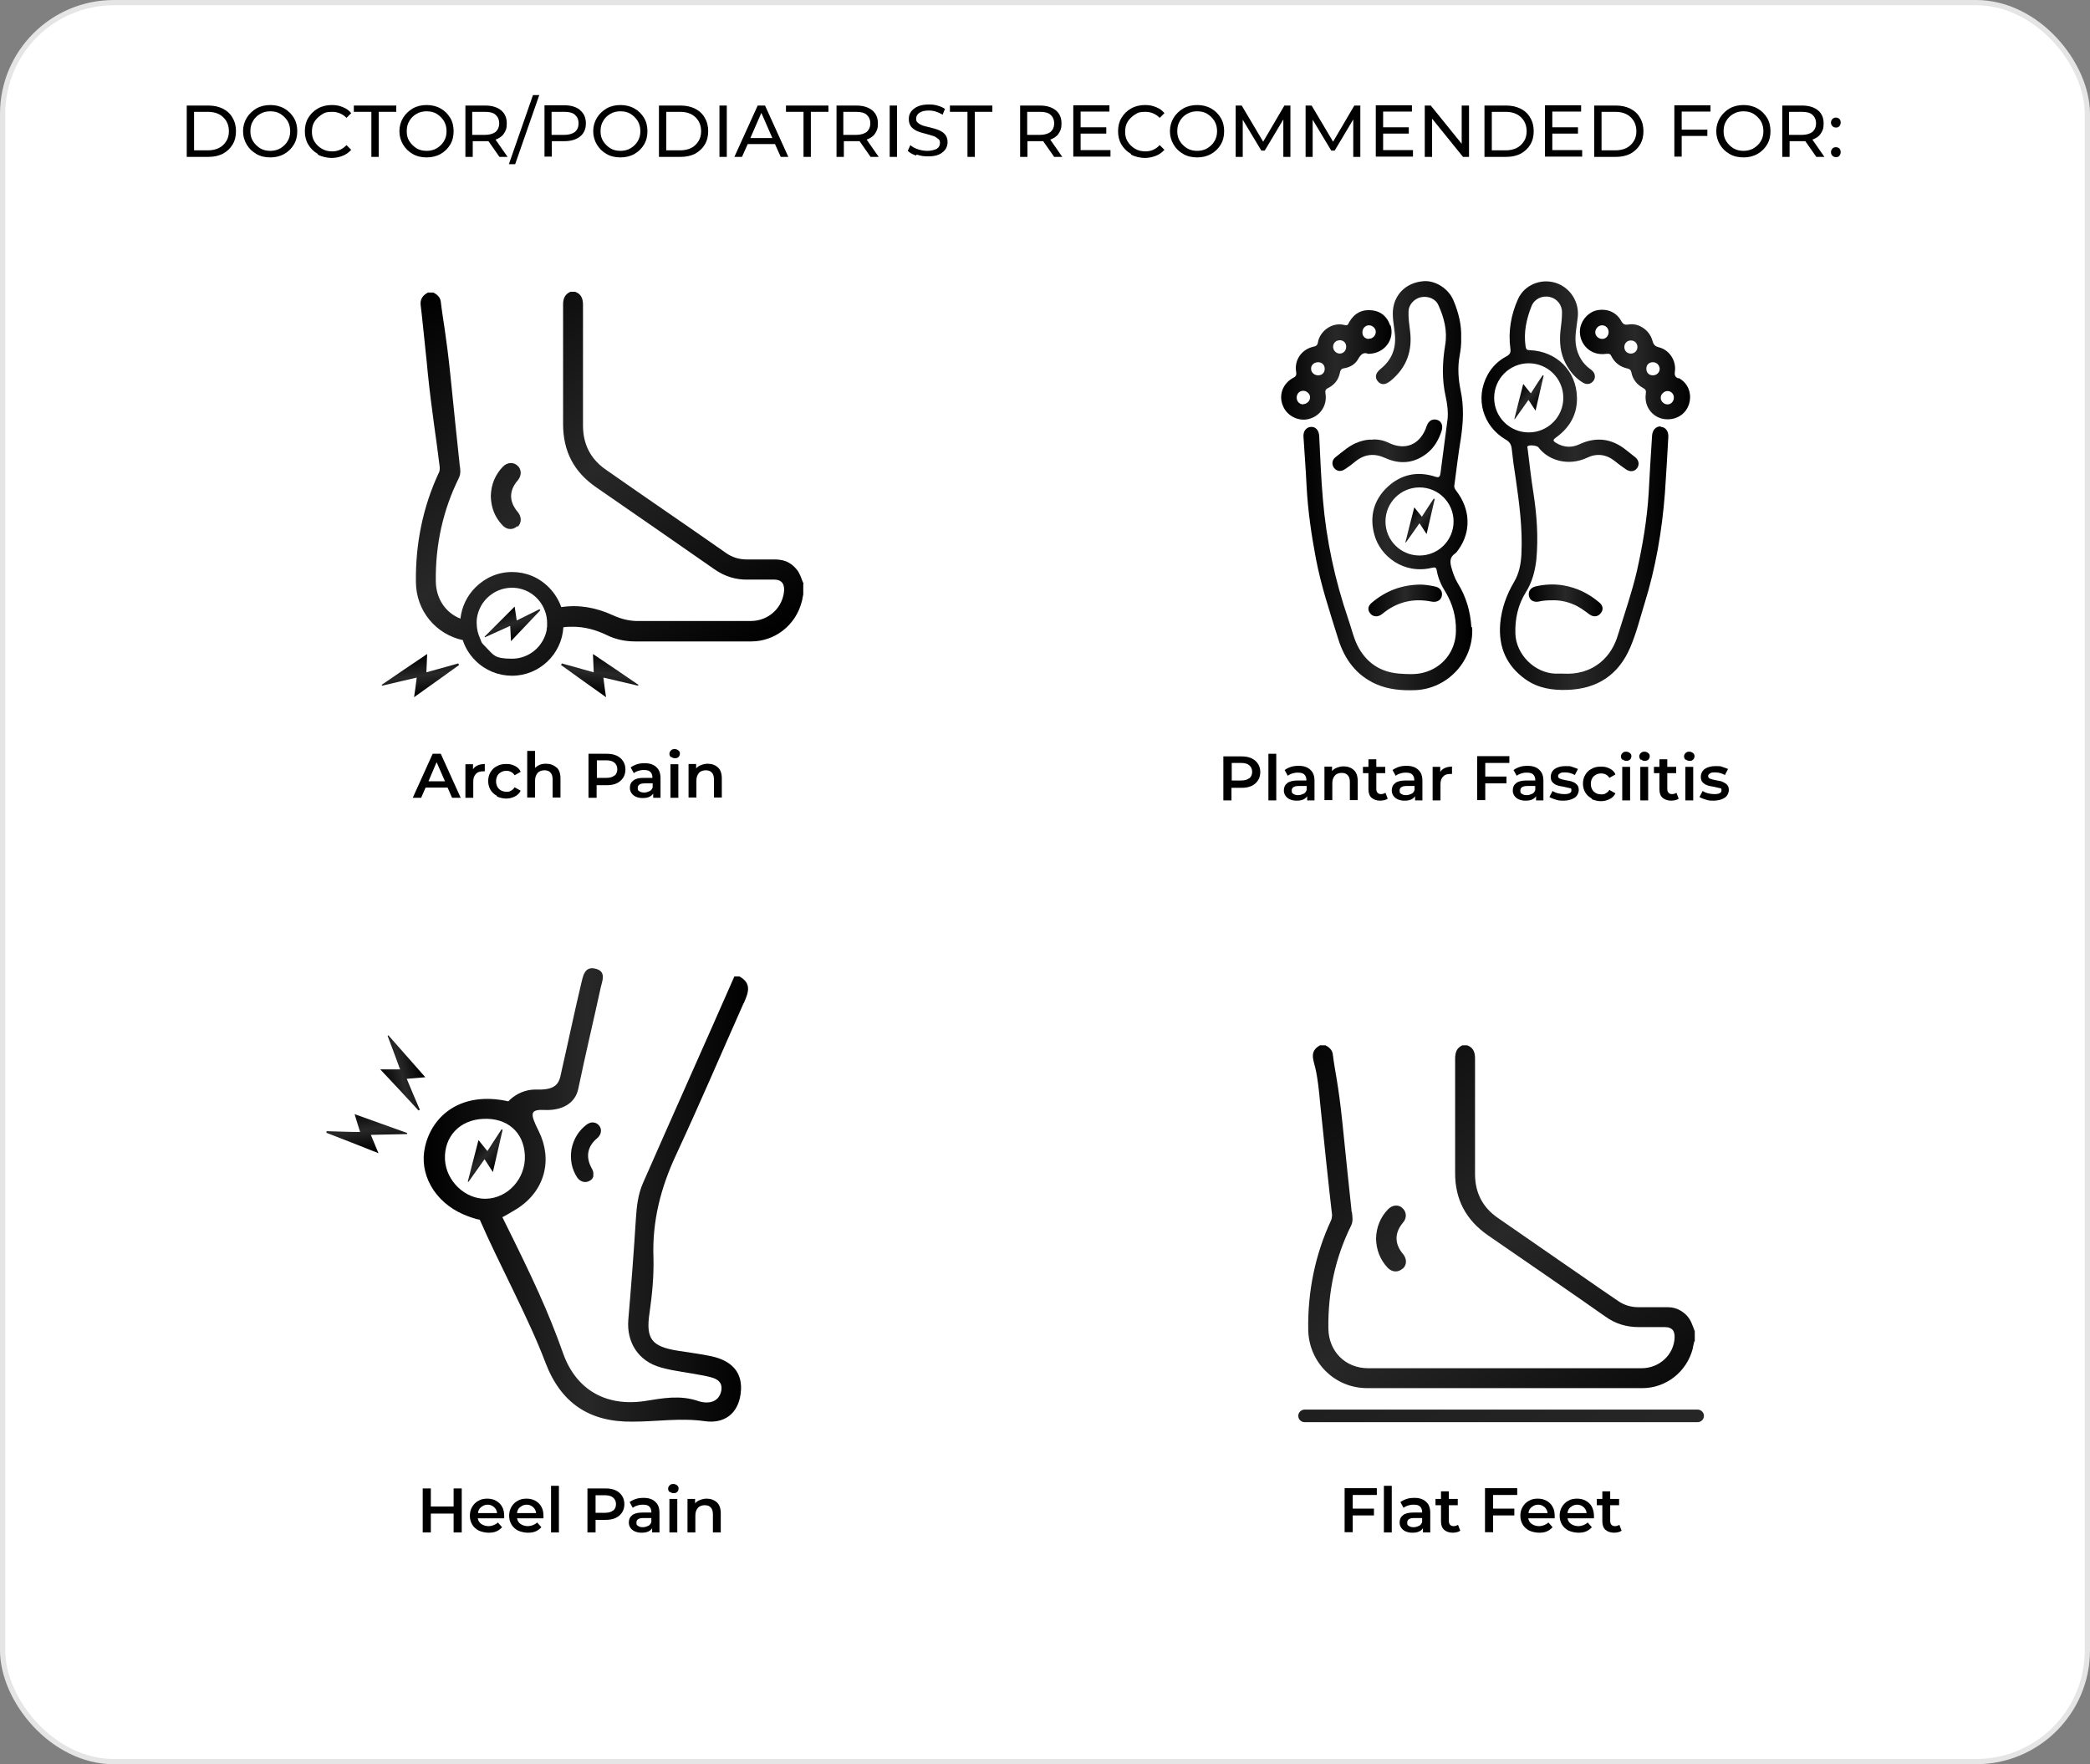 <?xml version="1.0" encoding="UTF-8"?>
<svg xmlns="http://www.w3.org/2000/svg" xmlns:xlink="http://www.w3.org/1999/xlink" version="1.1" viewBox="0 0 798 673.6">
  <rect x="0" y="0" width="798" height="673.6" fill="#808080" stroke="none"/>
  <defs>
    <style>
      .cls-1 {
        fill: url(#linear-gradient-8);
      }

      .cls-2 {
        fill: url(#linear-gradient-7);
      }

      .cls-3 {
        fill: url(#linear-gradient-5);
      }

      .cls-4 {
        fill: url(#linear-gradient-6);
      }

      .cls-5 {
        fill: url(#linear-gradient-9);
      }

      .cls-6 {
        fill: url(#linear-gradient-4);
      }

      .cls-7 {
        fill: url(#linear-gradient-3);
      }

      .cls-8 {
        fill: url(#linear-gradient-2);
      }

      .cls-9 {
        fill: url(#linear-gradient);
      }

      .cls-10 {
        isolation: isolate;
      }

      .cls-11 {
        fill: url(#linear-gradient-10);
      }

      .cls-12 {
        fill: url(#linear-gradient-11);
      }

      .cls-13 {
        fill: url(#linear-gradient-12);
      }

      .cls-14 {
        fill: url(#linear-gradient-13);
      }

      .cls-15 {
        fill: url(#linear-gradient-19);
      }

      .cls-16 {
        fill: url(#linear-gradient-14);
      }

      .cls-17 {
        fill: url(#linear-gradient-21);
      }

      .cls-18 {
        fill: url(#linear-gradient-20);
      }

      .cls-19 {
        fill: url(#linear-gradient-22);
      }

      .cls-20 {
        fill: url(#linear-gradient-15);
      }

      .cls-21 {
        fill: url(#linear-gradient-16);
      }

      .cls-22 {
        fill: url(#linear-gradient-17);
      }

      .cls-23 {
        fill: url(#linear-gradient-18);
      }

      .cls-24 {
        fill: #fff;
        stroke: #e5e5e5;
        stroke-miterlimit: 10;
        stroke-width: 2px;
      }
    </style>
    <linearGradient id="linear-gradient" x1="161.9" y1="219.9" x2="285.7" y2="219.9" gradientTransform="translate(0 676) scale(1 -1)" gradientUnits="userSpaceOnUse">
      <stop offset="0" stop-color="#000"/>
      <stop offset=".5" stop-color="#282828"/>
      <stop offset="1" stop-color="#000"/>
    </linearGradient>
    <linearGradient id="linear-gradient-2" x1="259.8" y1="109.7" x2="362.3" y2="-77.9" gradientTransform="translate(-67.9 450.7) rotate(10) scale(1 -1)" gradientUnits="userSpaceOnUse">
      <stop offset="0" stop-color="#000"/>
      <stop offset=".5" stop-color="#282828"/>
      <stop offset="1" stop-color="#000"/>
    </linearGradient>
    <linearGradient id="linear-gradient-3" x1="450" y1="2.2" x2="462.3" y2="2.2" gradientTransform="translate(-155.6 138.3) rotate(41.9) scale(1 -1)" gradientUnits="userSpaceOnUse">
      <stop offset="0" stop-color="#000"/>
      <stop offset=".5" stop-color="#282828"/>
      <stop offset="1" stop-color="#000"/>
    </linearGradient>
    <linearGradient id="linear-gradient-4" x1="2085.2" y1="926.2" x2="2101.1" y2="926.2" gradientTransform="translate(1962.4 -993.2) rotate(166.1) scale(1 -1)" gradientUnits="userSpaceOnUse">
      <stop offset="0" stop-color="#000"/>
      <stop offset=".5" stop-color="#282828"/>
      <stop offset="1" stop-color="#000"/>
    </linearGradient>
    <linearGradient id="linear-gradient-5" x1="1156.3" y1="2001.1" x2="1172.2" y2="2001.1" gradientTransform="translate(1966.3 -990.4) rotate(82.3)" gradientUnits="userSpaceOnUse">
      <stop offset="0" stop-color="#000"/>
      <stop offset=".5" stop-color="#282828"/>
      <stop offset="1" stop-color="#000"/>
    </linearGradient>
    <linearGradient id="linear-gradient-6" x1="565.6" y1="490.7" x2="636.9" y2="490.7" gradientTransform="translate(0 676) scale(1 -1)" gradientUnits="userSpaceOnUse">
      <stop offset="0" stop-color="#000"/>
      <stop offset=".5" stop-color="#282828"/>
      <stop offset="1" stop-color="#000"/>
    </linearGradient>
    <linearGradient id="linear-gradient-7" x1="497.5" y1="490.8" x2="561.8" y2="490.8" gradientTransform="translate(0 676) scale(1 -1)" gradientUnits="userSpaceOnUse">
      <stop offset="0" stop-color="#000"/>
      <stop offset=".5" stop-color="#282828"/>
      <stop offset="1" stop-color="#000"/>
    </linearGradient>
    <linearGradient id="linear-gradient-8" x1="603.1" y1="536.7" x2="645.1" y2="536.7" gradientTransform="translate(0 676) scale(1 -1)" gradientUnits="userSpaceOnUse">
      <stop offset="0" stop-color="#000"/>
      <stop offset=".5" stop-color="#282828"/>
      <stop offset="1" stop-color="#000"/>
    </linearGradient>
    <linearGradient id="linear-gradient-9" x1="489.2" y1="536.6" x2="531.3" y2="536.6" gradientTransform="translate(0 676) scale(1 -1)" gradientUnits="userSpaceOnUse">
      <stop offset="0" stop-color="#000"/>
      <stop offset=".5" stop-color="#282828"/>
      <stop offset="1" stop-color="#000"/>
    </linearGradient>
    <linearGradient id="linear-gradient-10" x1="508.7" y1="506" x2="550.6" y2="506" gradientTransform="translate(0 676) scale(1 -1)" gradientUnits="userSpaceOnUse">
      <stop offset="0" stop-color="#000"/>
      <stop offset=".5" stop-color="#282828"/>
      <stop offset="1" stop-color="#000"/>
    </linearGradient>
    <linearGradient id="linear-gradient-11" x1="583.7" y1="446.7" x2="611.8" y2="446.7" gradientTransform="translate(0 676) scale(1 -1)" gradientUnits="userSpaceOnUse">
      <stop offset="0" stop-color="#000"/>
      <stop offset=".5" stop-color="#282828"/>
      <stop offset="1" stop-color="#000"/>
    </linearGradient>
    <linearGradient id="linear-gradient-12" x1="522.5" y1="446.7" x2="550.6" y2="446.7" gradientTransform="translate(0 676) scale(1 -1)" gradientUnits="userSpaceOnUse">
      <stop offset="0" stop-color="#000"/>
      <stop offset=".5" stop-color="#282828"/>
      <stop offset="1" stop-color="#000"/>
    </linearGradient>
    <linearGradient id="linear-gradient-13" x1="554.6" y1="421" x2="564.9" y2="421" gradientTransform="translate(-155.6 138.3) rotate(41.9) scale(1 -1)" gradientUnits="userSpaceOnUse">
      <stop offset="0" stop-color="#000"/>
      <stop offset=".5" stop-color="#282828"/>
      <stop offset="1" stop-color="#000"/>
    </linearGradient>
    <linearGradient id="linear-gradient-14" x1="554.1" y1="483.9" x2="564.4" y2="483.9" gradientTransform="translate(-155.6 138.3) rotate(41.9) scale(1 -1)" gradientUnits="userSpaceOnUse">
      <stop offset="0" stop-color="#000"/>
      <stop offset=".5" stop-color="#282828"/>
      <stop offset="1" stop-color="#000"/>
    </linearGradient>
    <linearGradient id="linear-gradient-15" x1="484.2" y1="285.4" x2="624.4" y2="96.1" gradientTransform="translate(0 676) scale(1 -1)" gradientUnits="userSpaceOnUse">
      <stop offset="0" stop-color="#000"/>
      <stop offset=".5" stop-color="#282828"/>
      <stop offset="1" stop-color="#000"/>
    </linearGradient>
    <linearGradient id="linear-gradient-16" x1="474.4" y1="281.9" x2="608.7" y2="100.6" gradientTransform="translate(0 676) scale(1 -1)" gradientUnits="userSpaceOnUse">
      <stop offset="0" stop-color="#000"/>
      <stop offset=".5" stop-color="#282828"/>
      <stop offset="1" stop-color="#000"/>
    </linearGradient>
    <linearGradient id="linear-gradient-17" x1="319.4" y1="478" x2="902.9" y2="-309.9" gradientTransform="translate(0 676) scale(1 -1)" gradientUnits="userSpaceOnUse">
      <stop offset="0" stop-color="#000"/>
      <stop offset=".5" stop-color="#282828"/>
      <stop offset="1" stop-color="#000"/>
    </linearGradient>
    <linearGradient id="linear-gradient-18" x1="153.7" y1="557.5" x2="263.6" y2="409.2" gradientTransform="translate(0 676) scale(1 -1)" gradientUnits="userSpaceOnUse">
      <stop offset="0" stop-color="#000"/>
      <stop offset=".5" stop-color="#282828"/>
      <stop offset="1" stop-color="#000"/>
    </linearGradient>
    <linearGradient id="linear-gradient-19" x1="136.1" y1="565.8" x2="271" y2="383.7" gradientTransform="translate(0 676) scale(1 -1)" gradientUnits="userSpaceOnUse">
      <stop offset="0" stop-color="#000"/>
      <stop offset=".5" stop-color="#282828"/>
      <stop offset="1" stop-color="#000"/>
    </linearGradient>
    <linearGradient id="linear-gradient-20" x1="1033" y1="-319.8" x2="1045.1" y2="-319.8" gradientTransform="translate(187.8 -848.9) rotate(72.5) scale(1 -1)" gradientUnits="userSpaceOnUse">
      <stop offset="0" stop-color="#000"/>
      <stop offset=".5" stop-color="#282828"/>
      <stop offset="1" stop-color="#000"/>
    </linearGradient>
    <linearGradient id="linear-gradient-21" x1="192.9" y1="-324.5" x2="208.6" y2="-324.5" gradientTransform="translate(459.4 20.7) rotate(83.3) scale(1 -1)" gradientUnits="userSpaceOnUse">
      <stop offset="0" stop-color="#000"/>
      <stop offset=".5" stop-color="#282828"/>
      <stop offset="1" stop-color="#000"/>
    </linearGradient>
    <linearGradient id="linear-gradient-22" x1="579.7" y1="2976.9" x2="595.5" y2="2976.9" gradientTransform="translate(3254.1 20.7) rotate(96.7)" gradientUnits="userSpaceOnUse">
      <stop offset="0" stop-color="#000"/>
      <stop offset=".5" stop-color="#282828"/>
      <stop offset="1" stop-color="#000"/>
    </linearGradient>
  </defs>
  <!-- Generator: Adobe Illustrator 28.6.0, SVG Export Plug-In . SVG Version: 1.2.0 Build 709)  -->
  <g>
    <g id="Layer_2">
      <rect class="cls-24" x="1" y="1" width="796" height="671.6" rx="42.5" ry="42.5"/>
      <g class="cls-10">
        <path d="M71.3,40.3h8.3c2.1,0,3.9.4,5.5,1.2,1.6.8,2.9,2,3.7,3.5.9,1.5,1.3,3.2,1.3,5.1s-.4,3.6-1.3,5.1c-.9,1.5-2.1,2.6-3.7,3.5-1.6.8-3.4,1.2-5.5,1.2h-8.3v-19.6ZM79.4,57.4c1.6,0,3-.3,4.2-.9,1.2-.6,2.1-1.5,2.8-2.6.7-1.1,1-2.4,1-3.8s-.3-2.7-1-3.9c-.7-1.1-1.6-2-2.8-2.6-1.2-.6-2.6-.9-4.2-.9h-5.3v14.7h5.3Z"/>
        <path d="M97.9,58.8c-1.6-.9-2.8-2.1-3.7-3.6-.9-1.5-1.4-3.2-1.4-5.1s.5-3.6,1.4-5.1c.9-1.5,2.2-2.7,3.7-3.6,1.6-.9,3.4-1.3,5.3-1.3s3.7.4,5.3,1.3c1.6.9,2.8,2.1,3.7,3.6.9,1.5,1.3,3.2,1.3,5.1s-.4,3.6-1.3,5.1-2.1,2.7-3.7,3.6c-1.6.9-3.4,1.3-5.3,1.3s-3.8-.4-5.3-1.3ZM107.1,56.6c1.1-.7,2.1-1.6,2.7-2.7.7-1.1,1-2.4,1-3.8s-.3-2.7-1-3.9c-.7-1.1-1.6-2-2.7-2.7s-2.4-1-3.9-1-2.7.3-3.9,1-2.1,1.6-2.7,2.7c-.7,1.1-1,2.4-1,3.9s.3,2.7,1,3.8c.7,1.1,1.6,2,2.7,2.7s2.5,1,3.9,1,2.7-.3,3.9-1Z"/>
        <path d="M121.4,58.8c-1.6-.9-2.8-2.1-3.7-3.6s-1.3-3.2-1.3-5.1.4-3.6,1.3-5.1c.9-1.5,2.1-2.7,3.7-3.6,1.6-.9,3.4-1.3,5.3-1.3s2.9.3,4.2.8c1.3.5,2.4,1.3,3.2,2.3l-1.8,1.8c-1.5-1.5-3.3-2.3-5.5-2.3s-2.8.3-3.9,1-2.1,1.6-2.8,2.7c-.7,1.1-1,2.4-1,3.9s.3,2.7,1,3.8c.7,1.1,1.6,2,2.8,2.7s2.5,1,3.9,1c2.2,0,4-.8,5.5-2.4l1.8,1.8c-.9,1-2,1.8-3.3,2.3-1.3.5-2.7.8-4.2.8s-3.7-.4-5.3-1.3Z"/>
        <path d="M141.8,42.7h-6.7v-2.4h16.2v2.4h-6.7v17.2h-2.8v-17.2Z"/>
        <path d="M157.6,58.8c-1.6-.9-2.8-2.1-3.7-3.6-.9-1.5-1.4-3.2-1.4-5.1s.5-3.6,1.4-5.1c.9-1.5,2.2-2.7,3.7-3.6,1.6-.9,3.4-1.3,5.3-1.3s3.7.4,5.3,1.3c1.6.9,2.8,2.1,3.7,3.6.9,1.5,1.3,3.2,1.3,5.1s-.4,3.6-1.3,5.1-2.1,2.7-3.7,3.6c-1.6.9-3.4,1.3-5.3,1.3s-3.8-.4-5.3-1.3ZM166.8,56.6c1.1-.7,2.1-1.6,2.7-2.7.7-1.1,1-2.4,1-3.8s-.3-2.7-1-3.9c-.7-1.1-1.6-2-2.7-2.7s-2.4-1-3.9-1-2.7.3-3.9,1-2.1,1.6-2.7,2.7c-.7,1.1-1,2.4-1,3.9s.3,2.7,1,3.8c.7,1.1,1.6,2,2.7,2.7s2.5,1,3.9,1,2.7-.3,3.9-1Z"/>
        <path d="M190.7,59.9l-4.2-6c-.5,0-.9,0-1.2,0h-4.8v6h-2.8v-19.6h7.6c2.5,0,4.5.6,6,1.8,1.5,1.2,2.2,2.9,2.2,5s-.4,2.8-1.1,3.9c-.7,1.1-1.8,1.8-3.2,2.3l4.6,6.6h-3.1ZM189.2,50.4c.9-.8,1.4-1.9,1.4-3.3s-.5-2.5-1.4-3.3c-.9-.8-2.3-1.1-4.1-1.1h-4.8v8.8h4.8c1.8,0,3.1-.4,4.1-1.1Z"/>
        <path d="M203.5,36.3h2.4l-9.2,26.4h-2.4l9.2-26.4Z"/>
        <path d="M221.5,42.1c1.5,1.2,2.2,2.9,2.2,5s-.7,3.8-2.2,5c-1.5,1.2-3.5,1.8-6,1.8h-4.8v5.9h-2.8v-19.6h7.6c2.5,0,4.5.6,6,1.8ZM219.5,50.4c.9-.8,1.4-1.8,1.4-3.3s-.5-2.5-1.4-3.3c-.9-.8-2.3-1.1-4.1-1.1h-4.8v8.8h4.8c1.8,0,3.1-.4,4.1-1.1Z"/>
        <path d="M231.6,58.8c-1.6-.9-2.8-2.1-3.7-3.6-.9-1.5-1.4-3.2-1.4-5.1s.5-3.6,1.4-5.1c.9-1.5,2.2-2.7,3.7-3.6,1.6-.9,3.4-1.3,5.3-1.3s3.7.4,5.3,1.3c1.6.9,2.8,2.1,3.7,3.6.9,1.5,1.3,3.2,1.3,5.1s-.4,3.6-1.3,5.1-2.1,2.7-3.7,3.6c-1.6.9-3.4,1.3-5.3,1.3s-3.8-.4-5.3-1.3ZM240.8,56.6c1.1-.7,2.1-1.6,2.7-2.7.7-1.1,1-2.4,1-3.8s-.3-2.7-1-3.9c-.7-1.1-1.6-2-2.7-2.7s-2.4-1-3.9-1-2.7.3-3.9,1-2.1,1.6-2.7,2.7c-.7,1.1-1,2.4-1,3.9s.3,2.7,1,3.8c.7,1.1,1.6,2,2.7,2.7s2.5,1,3.9,1,2.7-.3,3.9-1Z"/>
        <path d="M251.6,40.3h8.3c2.1,0,3.9.4,5.5,1.2,1.6.8,2.9,2,3.7,3.5.9,1.5,1.3,3.2,1.3,5.1s-.4,3.6-1.3,5.1c-.9,1.5-2.1,2.6-3.7,3.5-1.6.8-3.4,1.2-5.5,1.2h-8.3v-19.6ZM259.7,57.4c1.6,0,3-.3,4.2-.9,1.2-.6,2.1-1.5,2.8-2.6.7-1.1,1-2.4,1-3.8s-.3-2.7-1-3.9c-.7-1.1-1.6-2-2.8-2.6-1.2-.6-2.6-.9-4.2-.9h-5.3v14.7h5.3Z"/>
        <path d="M274.7,40.3h2.8v19.6h-2.8v-19.6Z"/>
        <path d="M295.9,55h-10.4l-2.2,4.9h-2.9l8.9-19.6h2.8l8.9,19.6h-2.9l-2.2-4.9ZM294.9,52.7l-4.2-9.6-4.2,9.6h8.5Z"/>
        <path d="M306.8,42.7h-6.7v-2.4h16.2v2.4h-6.7v17.2h-2.8v-17.2Z"/>
        <path d="M332.4,59.9l-4.2-6c-.5,0-.9,0-1.2,0h-4.8v6h-2.8v-19.6h7.6c2.5,0,4.5.6,6,1.8,1.5,1.2,2.2,2.9,2.2,5s-.4,2.8-1.1,3.9c-.7,1.1-1.8,1.8-3.2,2.3l4.6,6.6h-3.1ZM330.9,50.4c.9-.8,1.4-1.9,1.4-3.3s-.5-2.5-1.4-3.3c-.9-.8-2.3-1.1-4.1-1.1h-4.8v8.8h4.8c1.8,0,3.1-.4,4.1-1.1Z"/>
        <path d="M339.7,40.3h2.8v19.6h-2.8v-19.6Z"/>
        <path d="M349.8,59.4c-1.4-.5-2.4-1-3.2-1.8l1-2.2c.7.7,1.7,1.2,2.9,1.6,1.2.4,2.4.6,3.6.6s2.8-.3,3.6-.8c.8-.5,1.2-1.3,1.2-2.2s-.2-1.2-.7-1.6-1-.7-1.6-1c-.6-.2-1.6-.5-2.7-.8-1.5-.4-2.7-.7-3.6-1.1-.9-.4-1.7-.9-2.3-1.6-.6-.7-1-1.7-1-3s.3-2,.8-2.8c.6-.8,1.4-1.5,2.5-2s2.5-.8,4.2-.8,2.3.1,3.4.4,2.1.7,2.9,1.3l-.9,2.2c-.8-.5-1.7-.9-2.6-1.2-.9-.3-1.8-.4-2.7-.4-1.6,0-2.8.3-3.6.9-.8.6-1.2,1.3-1.2,2.2s.2,1.2.7,1.6c.4.4,1,.7,1.7,1,.7.2,1.6.5,2.7.7,1.5.4,2.7.7,3.6,1.1s1.7.9,2.3,1.6c.6.7,1,1.7,1,2.9s-.3,2-.8,2.8c-.6.8-1.4,1.5-2.5,2-1.1.5-2.5.7-4.2.7s-2.9-.2-4.3-.7Z"/>
        <path d="M369.4,42.7h-6.7v-2.4h16.2v2.4h-6.7v17.2h-2.8v-17.2Z"/>
        <path d="M402.5,59.9l-4.2-6c-.5,0-.9,0-1.2,0h-4.8v6h-2.8v-19.6h7.6c2.5,0,4.5.6,6,1.8,1.5,1.2,2.2,2.9,2.2,5s-.4,2.8-1.1,3.9c-.7,1.1-1.8,1.8-3.2,2.3l4.6,6.6h-3.1ZM401.1,50.4c.9-.8,1.4-1.9,1.4-3.3s-.5-2.5-1.4-3.3-2.3-1.1-4.1-1.1h-4.8v8.8h4.8c1.8,0,3.1-.4,4.1-1.1Z"/>
        <path d="M424,57.4v2.4h-14.2v-19.6h13.8v2.4h-11v6h9.8v2.4h-9.8v6.3h11.4Z"/>
        <path d="M431.9,58.8c-1.6-.9-2.8-2.1-3.7-3.6-.9-1.5-1.3-3.2-1.3-5.1s.4-3.6,1.3-5.1c.9-1.5,2.1-2.7,3.7-3.6,1.6-.9,3.4-1.3,5.3-1.3s2.9.3,4.2.8,2.4,1.3,3.2,2.3l-1.8,1.8c-1.5-1.5-3.3-2.3-5.5-2.3s-2.8.3-3.9,1-2.1,1.6-2.8,2.7c-.7,1.1-1,2.4-1,3.9s.3,2.7,1,3.8c.7,1.1,1.6,2,2.8,2.7s2.5,1,3.9,1c2.2,0,4-.8,5.5-2.4l1.8,1.8c-.9,1-2,1.8-3.3,2.3-1.3.5-2.7.8-4.2.8s-3.7-.4-5.3-1.3Z"/>
        <path d="M451.8,58.8c-1.6-.9-2.8-2.1-3.7-3.6s-1.4-3.2-1.4-5.1.5-3.6,1.4-5.1,2.2-2.7,3.7-3.6c1.6-.9,3.4-1.3,5.3-1.3s3.7.4,5.3,1.3c1.6.9,2.8,2.1,3.7,3.6.9,1.5,1.3,3.2,1.3,5.1s-.4,3.6-1.3,5.1c-.9,1.5-2.1,2.7-3.7,3.6-1.6.9-3.4,1.3-5.3,1.3s-3.8-.4-5.3-1.3ZM461,56.6c1.1-.7,2.1-1.6,2.7-2.7.7-1.1,1-2.4,1-3.8s-.3-2.7-1-3.9c-.7-1.1-1.6-2-2.7-2.7-1.1-.7-2.4-1-3.9-1s-2.7.3-3.9,1c-1.2.7-2.1,1.6-2.7,2.7-.7,1.1-1,2.4-1,3.9s.3,2.7,1,3.8c.7,1.1,1.6,2,2.7,2.7,1.2.7,2.5,1,3.9,1s2.7-.3,3.9-1Z"/>
        <path d="M490,59.9v-14.3s-7.1,11.9-7.1,11.9h-1.3l-7.1-11.8v14.2h-2.7v-19.6h2.3l8.2,13.8,8.1-13.8h2.3v19.6s-2.7,0-2.7,0Z"/>
        <path d="M516.7,59.9v-14.3s-7.1,11.9-7.1,11.9h-1.3l-7.1-11.8v14.2h-2.7v-19.6h2.3l8.2,13.8,8.1-13.8h2.3v19.6s-2.7,0-2.7,0Z"/>
        <path d="M539.5,57.4v2.4h-14.2v-19.6h13.8v2.4h-11v6h9.8v2.4h-9.8v6.3h11.4Z"/>
        <path d="M560.9,40.3v19.6h-2.3l-11.8-14.6v14.6h-2.8v-19.6h2.3l11.8,14.6v-14.6h2.8Z"/>
        <path d="M566.8,40.3h8.3c2.1,0,3.9.4,5.5,1.2,1.6.8,2.9,2,3.7,3.5.9,1.5,1.3,3.2,1.3,5.1s-.4,3.6-1.3,5.1c-.9,1.5-2.1,2.6-3.7,3.5-1.6.8-3.4,1.2-5.5,1.2h-8.3v-19.6ZM574.9,57.4c1.6,0,3-.3,4.2-.9,1.2-.6,2.1-1.5,2.8-2.6.7-1.1,1-2.4,1-3.8s-.3-2.7-1-3.9c-.7-1.1-1.6-2-2.8-2.6-1.2-.6-2.6-.9-4.2-.9h-5.3v14.7h5.3Z"/>
        <path d="M604.1,57.4v2.4h-14.2v-19.6h13.8v2.4h-11v6h9.8v2.4h-9.8v6.3h11.4Z"/>
        <path d="M608.7,40.3h8.3c2.1,0,3.9.4,5.5,1.2,1.6.8,2.9,2,3.7,3.5.9,1.5,1.3,3.2,1.3,5.1s-.4,3.6-1.3,5.1c-.9,1.5-2.1,2.6-3.7,3.5-1.6.8-3.4,1.2-5.5,1.2h-8.3v-19.6ZM616.8,57.4c1.6,0,3-.3,4.2-.9,1.2-.6,2.1-1.5,2.8-2.6.7-1.1,1-2.4,1-3.8s-.3-2.7-1-3.9c-.7-1.1-1.6-2-2.8-2.6s-2.6-.9-4.2-.9h-5.3v14.7h5.3Z"/>
        <path d="M642.1,42.7v6.8h9.8v2.4h-9.8v7.9h-2.8v-19.6h13.8v2.4h-11Z"/>
        <path d="M660.4,58.8c-1.6-.9-2.8-2.1-3.7-3.6-.9-1.5-1.4-3.2-1.4-5.1s.5-3.6,1.4-5.1c.9-1.5,2.2-2.7,3.7-3.6,1.6-.9,3.4-1.3,5.3-1.3s3.7.4,5.3,1.3c1.6.9,2.8,2.1,3.7,3.6.9,1.5,1.3,3.2,1.3,5.1s-.4,3.6-1.3,5.1c-.9,1.5-2.1,2.7-3.7,3.6s-3.4,1.3-5.3,1.3-3.8-.4-5.3-1.3ZM669.6,56.6c1.1-.7,2.1-1.6,2.7-2.7.7-1.1,1-2.4,1-3.8s-.3-2.7-1-3.9c-.7-1.1-1.6-2-2.7-2.7-1.1-.7-2.4-1-3.9-1s-2.7.3-3.9,1c-1.2.7-2.1,1.6-2.7,2.7-.7,1.1-1,2.4-1,3.9s.3,2.7,1,3.8c.7,1.1,1.6,2,2.7,2.7,1.2.7,2.5,1,3.9,1s2.7-.3,3.9-1Z"/>
        <path d="M693.5,59.9l-4.2-6c-.5,0-.9,0-1.2,0h-4.8v6h-2.8v-19.6h7.6c2.5,0,4.5.6,6,1.8,1.5,1.2,2.2,2.9,2.2,5s-.4,2.8-1.1,3.9c-.7,1.1-1.8,1.8-3.2,2.3l4.6,6.6h-3.1ZM692,50.4c.9-.8,1.4-1.9,1.4-3.3s-.5-2.5-1.4-3.3c-.9-.8-2.3-1.1-4.1-1.1h-4.8v8.8h4.8c1.8,0,3.1-.4,4.1-1.1Z"/>
        <path d="M699.7,48.2c-.4-.4-.6-.8-.6-1.4s.2-1,.6-1.4c.4-.4.8-.5,1.3-.5s1,.2,1.3.5c.4.4.5.8.5,1.4s-.2,1-.5,1.4c-.4.4-.8.5-1.3.5s-1-.2-1.3-.5ZM699.7,59.5c-.4-.4-.6-.8-.6-1.4s.2-1,.6-1.4c.4-.4.8-.5,1.3-.5s1,.2,1.3.5.5.8.5,1.4-.2,1-.5,1.4-.8.5-1.3.5-1-.2-1.3-.5Z"/>
      </g>
      <g class="cls-10">
        <path d="M176.3,568.3v16.8h-3.1v-7.2h-8.7v7.2h-3.1v-16.8h3.1v6.9h8.7v-6.9h3.1Z"/>
        <path d="M192.5,579.7h-10.1c.2.9.6,1.7,1.4,2.2s1.7.8,2.8.8,2.6-.5,3.5-1.4l1.6,1.8c-.6.7-1.3,1.2-2.2,1.6-.9.4-1.9.5-3,.5s-2.6-.3-3.7-.8c-1.1-.6-1.9-1.3-2.5-2.3-.6-1-.9-2.1-.9-3.4s.3-2.4.9-3.4c.6-1,1.4-1.8,2.4-2.3,1-.6,2.1-.8,3.4-.8s2.4.3,3.3.8c1,.6,1.8,1.3,2.3,2.3.6,1,.8,2.2.8,3.5s0,.5,0,.9ZM183.7,575.4c-.7.6-1.1,1.3-1.2,2.3h7.3c-.1-.9-.5-1.7-1.2-2.3-.7-.6-1.5-.9-2.4-.9s-1.8.3-2.4.9Z"/>
        <path d="M207.5,579.7h-10.1c.2.9.6,1.7,1.4,2.2s1.7.8,2.8.8,2.6-.5,3.5-1.4l1.6,1.8c-.6.7-1.3,1.2-2.2,1.6-.9.4-1.9.5-3,.5s-2.6-.3-3.7-.8c-1.1-.6-1.9-1.3-2.5-2.3-.6-1-.9-2.1-.9-3.4s.3-2.4.9-3.4c.6-1,1.4-1.8,2.4-2.3,1-.6,2.1-.8,3.4-.8s2.4.3,3.3.8c1,.6,1.8,1.3,2.3,2.3.6,1,.8,2.2.8,3.5s0,.5,0,.9ZM198.6,575.4c-.7.6-1.1,1.3-1.2,2.3h7.3c-.1-.9-.5-1.7-1.2-2.3-.7-.6-1.5-.9-2.4-.9s-1.8.3-2.4.9Z"/>
        <path d="M210.4,567.3h3v17.8h-3v-17.8Z"/>
        <path d="M235,569c1.1.5,1.9,1.2,2.5,2.1.6.9.9,2,.9,3.2s-.3,2.3-.9,3.2c-.6.9-1.4,1.6-2.5,2.1-1.1.5-2.3.7-3.8.7h-3.8v4.8h-3.1v-16.8h6.9c1.5,0,2.7.2,3.8.7ZM234.1,576.8c.7-.6,1.1-1.4,1.1-2.5s-.4-1.9-1.1-2.5c-.7-.6-1.7-.9-3.1-.9h-3.6v6.7h3.6c1.4,0,2.4-.3,3.1-.9Z"/>
        <path d="M250.3,573.5c1,.9,1.5,2.3,1.5,4.1v7.5h-2.8v-1.6c-.4.6-.9,1-1.6,1.3-.7.3-1.5.4-2.5.4s-1.8-.2-2.5-.5c-.7-.3-1.3-.8-1.7-1.4-.4-.6-.6-1.2-.6-2,0-1.2.4-2.1,1.3-2.8.9-.7,2.2-1,4-1h3.3v-.2c0-.9-.3-1.6-.8-2.1-.5-.5-1.3-.7-2.4-.7s-1.4.1-2.1.3c-.7.2-1.3.5-1.8.9l-1.2-2.2c.7-.5,1.5-.9,2.4-1.2.9-.3,1.9-.4,3-.4,1.9,0,3.3.5,4.3,1.4ZM247.5,582.6c.6-.3,1-.8,1.2-1.5v-1.5h-3.1c-1.7,0-2.6.6-2.6,1.7s.2,1,.6,1.3c.4.3,1,.5,1.8.5s1.4-.2,2-.5Z"/>
        <path d="M255.7,569.7c-.4-.3-.6-.8-.6-1.3s.2-.9.6-1.3.8-.5,1.4-.5,1,.2,1.4.5c.4.3.6.7.6,1.2s-.2,1-.5,1.3c-.4.4-.8.5-1.4.5s-1-.2-1.4-.5ZM255.6,572.3h3v12.8h-3v-12.8Z"/>
        <path d="M273.7,573.6c1,.9,1.5,2.3,1.5,4.2v7.3h-3v-7c0-1.1-.3-2-.8-2.5-.5-.6-1.3-.9-2.3-.9s-2,.3-2.6,1c-.6.7-1,1.6-1,2.9v6.5h-3v-12.8h2.9v1.7c.5-.6,1.1-1,1.9-1.3s1.6-.5,2.5-.5c1.6,0,2.9.5,3.9,1.4Z"/>
      </g>
      <g id="msiuCD.tif">
        <path class="cls-9" d="M284,383c1.7-3.9,3.2-7.5-1.7-10.2h-1.9c-12.3,28-22.6,50.9-34.9,78.9-1.9,4.3-2.4,8.9-2.7,13.5-.8,12.9-1.8,25.8-2.9,38.7-.7,8.6,3.8,15.8,12.4,18.2,5.3,1.5,10.9,2,16.3,3.1,3.3.7,7.6,1.3,6.8,5.8-.9,4.5-5.1,5.2-8.9,3.9-6.8-2.3-13.3-1.1-20.1,0-14.8,2.3-26.4-4.1-31.4-18.2-5.6-15.8-11.4-28.3-23.2-52,0,0-.2.3,4.8-2.7,11.8-7,14.4-19.5,9.1-30.1-3.5-7-3.4-8.4,2.6-8.1,6,.2,11.3-2.3,12.5-8.1,2.7-13,5.8-25.9,8.6-38.8.6-2.5,2.1-6-1.9-7-4.4-1.2-4.9,2.9-5.6,5.7-2.5,10.5-4.9,22-7.3,32.5-1,4.2-.7,8.2-9.7,7.9-6.8-.2-10.8,4.5-10.8,4.5-18-4-29.1,5.4-31.8,17.3-2.4,10.2,3.4,21,14.7,25.9,4.3,1.8,6.2,2,6.2,2,7,16.2,18.8,37.9,25,54.4,5.9,15.6,16.8,22.9,33.3,22.7,9.2,0,18.2-1.5,27.5-.2,7.4,1.1,12.8-2.7,13.8-10.5,1.1-8.3-3.7-12.7-11.3-14.3-4.2-.9-8.5-1.4-12.8-2.1-9.8-1.6-12.2-4.4-10.7-14.4,1-7,1.7-14.1,1.5-21.2-.5-13.9,2.8-26.7,8.7-39.3,9.6-20.7,16.4-36.8,25.7-57.7h0ZM185.6,457.7c-8,.2-15.3-6.8-15.7-15-.4-8.7,5.6-15.1,14.5-15.5,9.2-.5,15.6,5,16,13.9.4,8.8-6.4,16.4-14.9,16.6h0Z"/>
        <path class="cls-8" d="M226.6,448.8c-.1.9-.6,1.6-1.4,2-1.6,1-3.6.5-4.8-1.2-2.1-3.2-2.8-6.8-2.2-10.8.8-4,2.8-7.2,5.9-9.5.9-.6,1.8-.9,2.7-.7.8.1,1.5.6,2,1.2,1.1,1.4.8,3.4-.7,4.7-3.9,3.2-4.6,7.3-2.1,11.7.5.9.7,1.8.5,2.6h0Z"/>
      </g>
      <g id="EdgWRK">
        <path class="cls-7" d="M185,442.6c-2.1,3-4.1,5.8-6.1,8.6-.1,0-.2,0-.3,0,1.3-5.2,2.7-10.5,4.1-15.9,1.2,1.5,2.2,2.7,3.4,4.2,1.9-2.9,3.6-5.6,5.4-8.3.1,0,.3.1.4.2-1.2,5.2-2.4,10.4-3.7,16.1-1.2-1.8-2.1-3.2-3.2-4.9h0Z"/>
      </g>
      <g>
        <g id="EdgWRK-2">
          <path class="cls-6" d="M152.8,408.4c-1.6-4.4-3.2-8.7-4.8-12.9.1,0,.2-.2.3-.2,4.6,5.3,9.3,10.5,14.1,16-2.4.2-4.5.4-7.1.6,1.7,4.1,3.3,7.9,5,11.8-.2.1-.3.2-.5.3-4.7-5.1-9.4-10.2-14.6-15.7,2.8,0,5,0,7.6,0h0Z"/>
        </g>
        <g id="EdgWRK-3">
          <path class="cls-3" d="M141.7,433.3c4.7-.1,9.2-.2,13.7-.3,0-.1,0-.2.1-.4-6.6-2.4-13.2-4.7-20.1-7.2.7,2.3,1.3,4.4,2.1,6.8-4.4,0-8.6-.2-12.8-.3,0,.2,0,.4-.1.6,6.5,2.5,12.9,5,19.9,7.8-1.1-2.6-1.9-4.6-2.9-7Z"/>
        </g>
      </g>
      <g class="cls-10">
        <path d="M477.8,289.5c1.1.5,1.9,1.2,2.5,2.1.6.9.9,2,.9,3.2s-.3,2.3-.9,3.2c-.6.9-1.4,1.6-2.5,2.1-1.1.5-2.3.7-3.8.7h-3.8v4.8h-3.1v-16.8h6.9c1.5,0,2.7.2,3.8.7ZM477,297.2c.7-.6,1.1-1.4,1.1-2.5s-.4-1.9-1.1-2.5c-.7-.6-1.7-.9-3.1-.9h-3.6v6.7h3.6c1.4,0,2.4-.3,3.1-.9Z"/>
        <path d="M484.3,287.8h3v17.8h-3v-17.8Z"/>
        <path d="M500.4,294c1,.9,1.5,2.3,1.5,4.1v7.5h-2.8v-1.6c-.4.6-.9,1-1.6,1.3-.7.3-1.5.4-2.5.4s-1.8-.2-2.5-.5c-.7-.3-1.3-.8-1.7-1.4-.4-.6-.6-1.2-.6-2,0-1.2.4-2.1,1.3-2.8.9-.7,2.2-1,4-1h3.3v-.2c0-.9-.3-1.6-.8-2.1-.5-.5-1.3-.7-2.4-.7s-1.4.1-2.1.3c-.7.2-1.3.5-1.8.9l-1.2-2.2c.7-.5,1.5-.9,2.4-1.2.9-.3,1.9-.4,3-.4,1.9,0,3.3.5,4.3,1.4ZM497.7,303.1c.6-.3,1-.8,1.2-1.5v-1.5h-3.1c-1.7,0-2.6.6-2.6,1.7s.2,1,.6,1.3c.4.3,1,.5,1.8.5s1.4-.2,2-.5Z"/>
        <path d="M516.9,294c1,.9,1.5,2.3,1.5,4.2v7.3h-3v-7c0-1.1-.3-2-.8-2.5-.5-.6-1.3-.9-2.3-.9s-2,.3-2.6,1-1,1.6-1,2.9v6.5h-3v-12.8h2.9v1.7c.5-.6,1.1-1,1.9-1.3s1.6-.5,2.5-.5c1.6,0,2.9.5,3.9,1.4Z"/>
        <path d="M529.9,304.9c-.4.3-.8.5-1.3.6-.5.1-1,.2-1.6.2-1.4,0-2.5-.4-3.3-1.1-.8-.7-1.2-1.8-1.2-3.2v-6.2h-2.1v-2.4h2.1v-2.9h3v2.9h3.4v2.4h-3.4v6.1c0,.6.2,1.1.5,1.4.3.3.7.5,1.3.5s1.2-.2,1.7-.5l.8,2.1Z"/>
        <path d="M541.6,294c1,.9,1.5,2.3,1.5,4.1v7.5h-2.8v-1.6c-.4.6-.9,1-1.6,1.3s-1.5.4-2.5.4-1.8-.2-2.5-.5c-.7-.3-1.3-.8-1.7-1.4-.4-.6-.6-1.2-.6-2,0-1.2.4-2.1,1.3-2.8.9-.7,2.2-1,4-1h3.3v-.2c0-.9-.3-1.6-.8-2.1-.5-.5-1.3-.7-2.4-.7s-1.4.1-2.1.3c-.7.2-1.3.5-1.8.9l-1.2-2.2c.7-.5,1.5-.9,2.4-1.2s1.9-.4,3-.4c1.9,0,3.3.5,4.3,1.4ZM538.9,303.1c.6-.3,1-.8,1.2-1.5v-1.5h-3.1c-1.7,0-2.6.6-2.6,1.7s.2,1,.6,1.3c.4.3,1,.5,1.8.5s1.4-.2,2-.5Z"/>
        <path d="M554.4,292.6v2.9c-.3,0-.5,0-.7,0-1.2,0-2.1.3-2.7,1-.7.7-1,1.7-1,2.9v6.2h-3v-12.8h2.9v1.9c.9-1.3,2.4-2,4.6-2Z"/>
        <path d="M567.1,291.4v5.1h8.1v2.6h-8.1v6.4h-3.1v-16.8h12.3v2.6h-9.1Z"/>
        <path d="M587.8,294c1,.9,1.5,2.3,1.5,4.1v7.5h-2.8v-1.6c-.4.6-.9,1-1.6,1.3s-1.5.4-2.5.4-1.8-.2-2.5-.5c-.7-.3-1.3-.8-1.7-1.4-.4-.6-.6-1.2-.6-2,0-1.2.4-2.1,1.3-2.8.9-.7,2.2-1,4-1h3.3v-.2c0-.9-.3-1.6-.8-2.1-.5-.5-1.3-.7-2.4-.7s-1.4.1-2.1.3c-.7.2-1.3.5-1.8.9l-1.2-2.2c.7-.5,1.5-.9,2.4-1.2s1.9-.4,3-.4c1.9,0,3.3.5,4.3,1.4ZM585,303.1c.6-.3,1-.8,1.2-1.5v-1.5h-3.1c-1.7,0-2.6.6-2.6,1.7s.2,1,.6,1.3c.4.3,1,.5,1.8.5s1.4-.2,2-.5Z"/>
        <path d="M594,305.3c-1-.3-1.8-.6-2.4-1l1.2-2.3c.6.4,1.3.7,2.1.9.8.2,1.6.3,2.4.3,1.8,0,2.7-.5,2.7-1.4s-.2-.8-.7-.9-1.2-.3-2.2-.5c-1.1-.2-1.9-.3-2.6-.6-.7-.2-1.2-.6-1.7-1.1-.5-.5-.7-1.2-.7-2.2s.5-2.2,1.5-2.9c1-.7,2.4-1.1,4.1-1.1s1.8,0,2.6.3,1.6.5,2.2.8l-1.2,2.3c-1.1-.6-2.3-1-3.7-1s-1.5.1-2,.4c-.5.3-.7.6-.7,1s.2.8.7,1c.5.2,1.2.4,2.3.6,1,.2,1.9.3,2.5.6.7.2,1.2.6,1.7,1.1.5.5.7,1.2.7,2.1s-.5,2.2-1.6,2.9-2.5,1.1-4.2,1.1-2.1-.1-3-.4Z"/>
        <path d="M607.8,304.9c-1.1-.6-1.9-1.3-2.5-2.3s-.9-2.1-.9-3.4.3-2.4.9-3.4,1.4-1.8,2.5-2.3c1-.6,2.2-.8,3.6-.8s2.4.3,3.3.8c1,.5,1.7,1.2,2.1,2.2l-2.3,1.3c-.4-.6-.8-1-1.4-1.3-.6-.3-1.2-.4-1.8-.4-1.1,0-2,.4-2.8,1.1-.7.7-1.1,1.7-1.1,2.9s.4,2.2,1.1,2.9c.7.7,1.7,1.1,2.8,1.1s1.3-.1,1.8-.4c.6-.3,1-.7,1.4-1.3l2.3,1.3c-.5,1-1.2,1.7-2.2,2.2-1,.5-2.1.8-3.3.8s-2.5-.3-3.6-.8Z"/>
        <path d="M619.5,290.1c-.4-.3-.6-.8-.6-1.3s.2-.9.6-1.3.8-.5,1.4-.5,1,.2,1.4.5c.4.3.6.7.6,1.2s-.2,1-.5,1.3-.8.5-1.4.5-1-.2-1.4-.5ZM619.4,292.8h3v12.8h-3v-12.8Z"/>
        <path d="M626.5,290.1c-.4-.3-.6-.8-.6-1.3s.2-.9.6-1.3.8-.5,1.4-.5,1,.2,1.4.5c.4.3.6.7.6,1.2s-.2,1-.5,1.3-.8.5-1.4.5-1-.2-1.4-.5ZM626.3,292.8h3v12.8h-3v-12.8Z"/>
        <path d="M641,304.9c-.4.3-.8.5-1.3.6-.5.1-1,.2-1.6.2-1.4,0-2.5-.4-3.3-1.1-.8-.7-1.2-1.8-1.2-3.2v-6.2h-2.1v-2.4h2.1v-2.9h3v2.9h3.4v2.4h-3.4v6.1c0,.6.2,1.1.5,1.4.3.3.7.5,1.3.5s1.2-.2,1.7-.5l.8,2.1Z"/>
        <path d="M643.6,290.1c-.4-.3-.6-.8-.6-1.3s.2-.9.6-1.3.8-.5,1.4-.5,1,.2,1.4.5c.4.3.6.7.6,1.2s-.2,1-.5,1.3c-.4.4-.8.5-1.4.5s-1-.2-1.4-.5ZM643.5,292.8h3v12.8h-3v-12.8Z"/>
        <path d="M651.3,305.3c-1-.3-1.8-.6-2.4-1l1.2-2.3c.6.4,1.3.7,2.1.9.8.2,1.6.3,2.4.3,1.8,0,2.7-.5,2.7-1.4s-.2-.8-.7-.9-1.2-.3-2.2-.5c-1.1-.2-1.9-.3-2.6-.6-.7-.2-1.2-.6-1.7-1.1-.5-.5-.7-1.2-.7-2.2s.5-2.2,1.5-2.9c1-.7,2.4-1.1,4.1-1.1s1.8,0,2.6.3,1.6.5,2.2.8l-1.2,2.3c-1.1-.6-2.3-1-3.7-1s-1.5.1-2,.4c-.5.3-.7.6-.7,1s.2.8.7,1c.5.2,1.2.4,2.3.6,1,.2,1.9.3,2.5.6s1.2.6,1.7,1.1c.5.5.7,1.2.7,2.1s-.5,2.2-1.6,2.9-2.5,1.1-4.2,1.1-2.1-.1-3-.4Z"/>
      </g>
      <g id="ZuePKP">
        <g>
          <path class="cls-4" d="M634,162.8c-1.7,0-3,1.3-3.2,3.4-.5,7.3-.9,14.6-1.3,21.9-.6,10.1-2.3,20.1-4.5,29.9-1.9,8.2-4.7,16.2-7.2,24.3-1.2,4.1-3.3,7.8-6.7,10.6-4.2,3.4-9,4.6-14.3,4.3-1,0-2,0-3,0-7.9-.3-14.9-7.3-15.2-15.2-.2-5.7,1-11.1,4-15.9,2.4-3.8,3.5-8,4-12.4.8-8.5.2-17-1.1-25.4-.9-5.6-1.5-11.2-2.2-16.8,0-.4-.4-.9.1-1.2.7-.5,3.5-.2,4,.5,4.1,5.4,11.9,7.1,18.5,4,3.7-1.8,7.3-1.4,10.6,1.2,1.4,1.1,2.8,2.2,4.3,3.2,1.6,1.1,3.3.9,4.3-.5.9-1.3.7-2.9-.7-4.1-1.2-1-2.6-2-3.8-3-5.4-4.2-11.2-4.9-17.5-2-2.9,1.4-5.9,1.3-8.8-.4-1.5-.9-1.5-1.2,0-2.3,5.2-3.8,8-8.9,7.8-15.2-.2-10.1-7.8-17.6-18-18-1.1,0-1.4-.3-1.6-1.4-.8-5.4.3-10.5,2.3-15.5,1.1-2.7,4.1-4.1,7-3.4,2.7.6,4.7,3.1,4.6,6,0,2.3-.3,4.7-.6,7-.4,4.2-.1,8.3,1.9,12.2,1.6,3.1,3.7,5.7,6.7,7.5,1.5.9,3,.6,4-.7.9-1.2.7-2.8-.5-3.9-.3-.3-.6-.5-.9-.7-2.8-2.1-4.5-5-5.2-8.5-.7-3.7.2-7.4.6-11.1.7-5.8-2.8-11.4-8.4-13.2-5.7-1.8-12,.8-14.4,6.2-2.7,6-3.8,12.4-2.9,19,.2,1.4-.2,2.1-1.4,2.8-3.1,1.6-5.6,4-7.3,7.1-4.9,9-1.9,19.6,7,24.8,1.4.8,2,1.8,2.2,3.4.4,3.8.9,7.5,1.5,11.2,1.4,9.7,2.7,19.4,2.2,29.2-.2,3.7-.9,7.3-2.8,10.5-2.9,4.9-4.8,10.2-5.3,16-.7,8.9,2.4,16,9.7,21.2,4.8,3.4,10.3,4.2,16,4,11.4-.4,19.5-5.7,24-16.3,2.3-5.4,3.7-11.1,5.4-16.6,4.3-13.8,6.7-27.9,7.8-42.3.5-7.1.9-14.3,1.3-21.4.1-2.1-1-3.7-2.8-3.8h0ZM570.5,151.9c0-7.3,5.9-13.2,13.2-13.2s13.2,5.9,13.2,13.2-5.9,13.2-13.2,13.2-13.2-5.9-13.2-13.2Z"/>
          <path class="cls-2" d="M561.8,239.4c-.4-6-2-11.6-5.2-16.7-1.2-2-1.9-4.1-2.5-6.3-.5-2-.5-3.7,1.4-5,.6-.4,1-1.1,1.4-1.6,4.9-6.9,4.5-15.4-.8-22.3-.5-.7-1-1.3-.8-2.2.8-6,1.5-12,2.5-18,.9-6.1,1.2-12.1-.1-18.2-.9-4.4-1.2-8.8-.4-13.2.4-2.2.7-4.5.6-6.8.2-5-1-9.8-2.9-14.3-1.9-4.7-7.2-8-11.9-7.4-5.8.6-10.1,4.4-11.1,9.9-.6,3.5.3,7,.6,10.4.5,5.4-1.2,9.7-5.4,13.1-1.9,1.5-2.4,3.2-1.2,4.7,1.2,1.5,2.8,1.6,4.8,0,.2-.1.4-.3.5-.4,5.8-4.9,8-11.2,7.1-18.6-.3-2.5-.7-5-.6-7.5,0-2.6,2.1-4.9,4.6-5.5,2.8-.6,5.7.5,6.8,3,2.2,4.8,3.5,9.9,2.6,15.2-1.1,6.7-1.3,13.2.2,19.8.6,2.8,1,5.7.7,8.6-.9,6.9-1.8,13.8-2.7,20.6-.2,1.3-.5,1.8-2,1.3-6.8-2.2-13-.9-18.2,3.9-5.3,5-7,11.3-5,18.4,2.2,8,11.1,15.1,21.9,12.5,1.2-.3,1.7-.2,1.9,1.1.5,2.9,1.7,5.6,3.3,8.1,2.7,4.5,4.1,9.4,4,14.8,0,7.8-5.1,14.3-12.7,16.1-2.9.7-5.9.5-8.8.3-6.8-.5-12-3.6-15.5-9.6-2-3.5-2.8-7.5-4.1-11.2-5.1-14.9-8.4-30.2-9.7-45.8-.7-8-1-16.1-1.4-24.1-.1-2.3-1.5-3.7-3.3-3.5-1.8.2-2.9,1.8-2.7,3.9.4,6.4.9,12.7,1.2,19.1.5,9.1,1.8,18.1,3.5,27.1,2,10.6,5.4,20.7,8.6,31,2.4,7.6,6.8,13.7,14.4,17.1,4.8,2.1,9.9,2.5,15,2.3,12.5-.5,22.4-11.4,21.7-23.9h0ZM542,212.1c-7.2,0-13-5.8-13-13s5.8-13,13-13,13,5.8,13,13-5.8,13-13,13Z"/>
          <path class="cls-1" d="M640.8,144.5c-1.2-.6-1.5-1.2-1.3-2.6.6-4.2-2.1-8.3-6.1-9.3-1.6-.4-2.1-1.1-2.5-2.6-1.1-4-5.3-6.8-9.1-6.1-1.3.2-2,0-2.7-1.2-1.8-3.4-5.2-4.9-9-4.3-3.2.5-6,3.3-6.7,6.6-1.1,5.1,3,11.1,9.9,10.1.9-.1,1.5-.1,1.9.8,1.3,2.6,3.4,4.2,6.2,4.8.9.2,1.3.6,1.5,1.5.5,2.7,2.1,4.6,4.4,5.9,1,.5,1.3,1.1,1.1,2.2-.8,5.3,3.1,9.8,8.3,9.8,4,0,7.3-2.4,8.3-6.2,1-3.8-.5-7.7-4.1-9.6h0ZM611.7,129.4c-1.3,0-2.6-1.1-2.6-2.5,0-1.4,1.2-2.7,2.6-2.7s2.5,1.1,2.5,2.6c0,1.4-1,2.6-2.4,2.6h0ZM622.7,135c-1.5,0-2.5-1.1-2.5-2.5s1-2.5,2.5-2.5c1.5,0,2.5,1.1,2.5,2.5s-1.1,2.5-2.5,2.5h0ZM631.1,143.3c-1.5,0-2.5-1-2.5-2.5,0-1.5,1-2.5,2.5-2.5,1.5,0,2.5,1.1,2.6,2.5,0,1.4-1.1,2.5-2.6,2.5h0ZM636.6,154.4c-1.3,0-2.6-1.3-2.5-2.6,0-1.3,1.3-2.5,2.6-2.5,1.4,0,2.5,1.2,2.4,2.6,0,1.4-1.2,2.6-2.5,2.5h0Z"/>
          <path class="cls-5" d="M530.8,124.3c-1.1-3.3-3.4-5.4-6.8-5.8-3.8-.5-6.8,1-8.8,4.4-.4.7-.5,1.6-1.8,1.2-5-1.3-9.6,2.6-10.2,6.7-.2,1.1-.8,1.4-1.8,1.6-4.4,1-7.3,5.1-6.5,9.6.2,1.2-.1,1.8-1.2,2.3-4,2.2-5.6,6.7-3.8,10.8,1.6,3.8,6.1,6,10.1,4.8,4.2-1.2,6.8-5.2,6.1-9.6-.2-1.1,0-1.7,1.1-2.2,2.3-1.2,3.9-3.1,4.4-5.8.2-1,.6-1.6,1.7-1.7,2.2-.4,4.1-1.5,5.2-3.4,1-1.8,2.1-2.9,3.9-2.1,6.2,0,10.3-5.5,8.5-11h0ZM497.6,154.4c-1.4,0-2.5-1.1-2.5-2.6s1.1-2.6,2.5-2.6c1.4,0,2.7,1.3,2.6,2.6,0,1.3-1.3,2.5-2.6,2.5h0ZM503.2,143.3c-1.4,0-2.7-1.2-2.6-2.6,0-1.4,1.2-2.4,2.7-2.4,1.5,0,2.5,1.1,2.5,2.5,0,1.5-1,2.5-2.5,2.5ZM511.6,135c-1.4,0-2.5-1.1-2.6-2.5,0-1.5,1-2.5,2.5-2.6,1.5,0,2.5,1,2.5,2.5,0,1.4-1,2.6-2.5,2.6h0ZM522.6,129.4c-1.4,0-2.5-1.1-2.4-2.6,0-1.4,1.1-2.6,2.5-2.6s2.6,1.2,2.6,2.5c0,1.4-1.2,2.7-2.6,2.6h0Z"/>
          <path class="cls-11" d="M524.1,167.8c2.3-.1,4.4.4,6.4,1.4,6.1,2.8,11.4.6,13.9-5.6.1-.4.2-.7.4-1.1.7-1.9,2.2-2.7,3.9-2.2,1.6.5,2.3,2,1.8,4-1.1,3.5-2.9,6.7-5.8,8.9-4.8,3.7-10.2,4.2-15.7,1.7-4.2-1.9-7.9-1.6-11.5,1.3-1.2,1-2.5,2-3.9,2.9-1.6,1.1-3.1.9-4.2-.4-1-1.3-.9-3.1.6-4.2,2.8-2.2,5.4-4.6,8.9-5.8,1.8-.6,3.5-1,5.3-.8h0Z"/>
          <path class="cls-12" d="M592.4,229.2c-1.7,0-3.3.1-5,.5-1.8.3-3.3-.5-3.6-2.1-.4-1.7.5-3.2,2.5-3.7,3.5-.8,7-1,10.6-.4,5.2.9,9.7,3.1,13.7,6.5,1.5,1.2,1.7,2.8.6,4.1-1,1.4-2.8,1.6-4.3.5-2-1.5-4-3-6.3-3.9-2.6-1.1-5.3-1.6-8.1-1.5h0Z"/>
          <path class="cls-13" d="M542.3,223.2c1.6,0,3.6.3,5.5.7,2.1.4,3.1,1.9,2.7,3.7-.3,1.6-2,2.5-3.9,2.1-6.5-1.3-12.5-.1-17.8,3.9-.5.4-1,.8-1.6,1.2-1.5.9-3.2.6-4.1-.7-1-1.3-.8-2.8.7-4,5.2-4.4,11.2-6.8,18.5-6.9h0Z"/>
        </g>
      </g>
      <g id="EdgWRK-4">
        <path class="cls-14" d="M541.9,199.9c-1.8,2.5-3.4,4.9-5.1,7.2h-.2c1.1-4.4,2.2-8.8,3.4-13.4,1,1.2,1.8,2.3,2.9,3.6,1.5-2.4,3-4.6,4.5-6.9.1,0,.2.1.4.1-1,4.4-2,8.7-3.1,13.4-1-1.5-1.8-2.7-2.7-4.1h0Z"/>
      </g>
      <g id="EdgWRK-5">
        <path class="cls-16" d="M583.5,152.8c-1.8,2.5-3.4,4.9-5.1,7.2h-.2c1.1-4.4,2.2-8.8,3.4-13.4,1,1.2,1.8,2.3,2.9,3.6,1.5-2.4,3-4.6,4.5-6.9.1,0,.2.1.4.1-1,4.4-2,8.7-3.1,13.4-1-1.5-1.8-2.7-2.7-4.1h0Z"/>
      </g>
      <g class="cls-10">
        <path d="M516.5,570.9v5.1h8.1v2.6h-8.1v6.4h-3.1v-16.8h12.3v2.6h-9.1Z"/>
        <path d="M528.4,567.3h3v17.8h-3v-17.8Z"/>
        <path d="M544.6,573.5c1,.9,1.5,2.3,1.5,4.1v7.5h-2.8v-1.6c-.4.6-.9,1-1.6,1.3-.7.3-1.5.4-2.5.4s-1.8-.2-2.5-.5c-.7-.3-1.3-.8-1.7-1.4-.4-.6-.6-1.2-.6-2,0-1.2.4-2.1,1.3-2.8.9-.7,2.2-1,4-1h3.3v-.2c0-.9-.3-1.6-.8-2.1-.5-.5-1.3-.7-2.4-.7s-1.4.1-2.1.3c-.7.2-1.3.5-1.8.9l-1.2-2.2c.7-.5,1.5-.9,2.4-1.2.9-.3,1.9-.4,3-.4,1.9,0,3.3.5,4.3,1.4ZM541.8,582.6c.6-.3,1-.8,1.2-1.5v-1.5h-3.1c-1.7,0-2.6.6-2.6,1.7s.2,1,.6,1.3c.4.3,1,.5,1.8.5s1.4-.2,2-.5Z"/>
        <path d="M557.6,584.4c-.4.3-.8.5-1.3.6-.5.1-1,.2-1.6.2-1.4,0-2.5-.4-3.3-1.1-.8-.7-1.2-1.8-1.2-3.2v-6.2h-2.1v-2.4h2.1v-2.9h3v2.9h3.4v2.4h-3.4v6.1c0,.6.2,1.1.5,1.4s.7.5,1.3.5,1.2-.2,1.7-.5l.8,2.1Z"/>
        <path d="M570.1,570.9v5.1h8.1v2.6h-8.1v6.4h-3.1v-16.8h12.3v2.6h-9.1Z"/>
        <path d="M593.6,579.7h-10.1c.2.9.6,1.7,1.4,2.2s1.7.8,2.8.8,2.6-.5,3.5-1.4l1.6,1.8c-.6.7-1.3,1.2-2.2,1.6-.9.4-1.9.5-3,.5s-2.6-.3-3.7-.8c-1.1-.6-1.9-1.3-2.5-2.3-.6-1-.9-2.1-.9-3.4s.3-2.4.9-3.4c.6-1,1.4-1.8,2.4-2.3,1-.6,2.1-.8,3.4-.8s2.4.3,3.3.8,1.8,1.3,2.3,2.3c.6,1,.8,2.2.8,3.5s0,.5,0,.9ZM584.8,575.4c-.7.6-1.1,1.3-1.2,2.3h7.3c-.1-.9-.5-1.7-1.2-2.3s-1.5-.9-2.4-.9-1.8.3-2.4.9Z"/>
        <path d="M608.6,579.7h-10.1c.2.9.6,1.7,1.4,2.2s1.7.8,2.8.8,2.6-.5,3.5-1.4l1.6,1.8c-.6.7-1.3,1.2-2.2,1.6-.9.4-1.9.5-3,.5s-2.6-.3-3.7-.8c-1.1-.6-1.9-1.3-2.5-2.3s-.9-2.1-.9-3.4.3-2.4.9-3.4c.6-1,1.4-1.8,2.4-2.3,1-.6,2.1-.8,3.4-.8s2.4.3,3.3.8c1,.6,1.8,1.3,2.3,2.3s.8,2.2.8,3.5,0,.5,0,.9ZM599.7,575.4c-.7.6-1.1,1.3-1.2,2.3h7.3c-.1-.9-.5-1.7-1.2-2.3-.7-.6-1.5-.9-2.4-.9s-1.8.3-2.4.9Z"/>
        <path d="M619.2,584.4c-.4.3-.8.5-1.3.6-.5.1-1,.2-1.6.2-1.4,0-2.5-.4-3.3-1.1-.8-.7-1.2-1.8-1.2-3.2v-6.2h-2.1v-2.4h2.1v-2.9h3v2.9h3.4v2.4h-3.4v6.1c0,.6.2,1.1.5,1.4s.7.5,1.3.5,1.2-.2,1.7-.5l.8,2.1Z"/>
      </g>
      <g>
        <path class="cls-20" d="M646.9,512.2l-.2.9c-.2.7-.3,1.3-.4,1.9-2.3,8.8-10.2,15-19.2,15-12.9,0-26,0-38.7,0,0,0-62.5,0-66.4,0-12.5,0-22.4-10-22.5-22.5-.2-14.6,2.7-28.6,8.7-41.5.3-.6.4-1.5.4-2.2-1.2-10.1-3.1-28.4-4.6-43.1l-.3-3.2c-1.1-10.4-2-10.7-2.4-13.7-.2-2.1.6-3.5,2.7-4.7h2.1c1.3.7,2.6,1.7,2.8,3.5.7,6.1,2.1,10.8,3.7,26.5,1.4,13.7,2.7,26.4,3.4,32.7,0,.4,0,.7.2,1.1.2,1.7.5,3.3-.3,5-6,12.1-8.9,25.3-8.7,39.3.1,8.8,6.5,15.2,15.2,15.2h76.8c11.1,0,19.6,0,27.6,0,6.8,0,12.4-5.2,12.6-11.8,0-1.3-.2-2.2-.8-2.9-.6-.6-1.5-1-2.8-1h-1.8c-2.7,0-5.5,0-8.2,0-4.7,0-8.9-1.2-12.8-4-12.8-9-27.1-18.8-44.8-31-8.5-5.9-12.7-13.8-12.6-24.1,0-19.5,0-22.9,0-43.4,0-2.7.8-4.2,2.8-5.1h1.8c2.1.8,3,2.3,3,5,0,14.1,0,15.6,0,27.4v16.8c0,7.1,2.9,12.7,8.7,16.7,7.8,5.4,15.6,10.8,23.4,16.2l8.7,6c4.6,3.2,9.2,6.4,13.8,9.5,2.3,1.6,4.9,2.4,7.8,2.4,2.8,0,7,0,11.2,0,1.7,0,3.3.4,4.7,1.2,1.4.8,2.6,1.8,3.5,3.2.6.9,1.1,2.1,1.5,3.2h0c.2.5.4,1.1.6,1.6v3.8h0Z"/>
        <path class="cls-21" d="M535.5,484.4c-1.7,1.5-4,1.4-5.7-.4-2.8-3-4.3-6.7-4.4-11.1.1-4.4,1.7-8.2,4.6-11.2.9-.9,1.9-1.4,3-1.4s1.8.3,2.5,1c1.6,1.4,1.7,3.8.2,5.5-3.3,3.9-3.3,8.1,0,12,1.5,1.8,1.5,4.1,0,5.5h0Z"/>
      </g>
      <path class="cls-22" d="M498.1,538.2h150.1c1.3,0,2.4,1.1,2.4,2.4h0c0,1.3-1.1,2.4-2.4,2.4h-150.1c-1.3,0-2.4-1.1-2.4-2.4h0c0-1.3,1.1-2.4,2.4-2.4Z"/>
      <g class="cls-10">
        <path d="M170.9,300.7h-8.4l-1.7,3.9h-3.2l7.6-16.8h3.1l7.6,16.8h-3.3l-1.7-3.9ZM169.9,298.3l-3.2-7.3-3.1,7.3h6.3Z"/>
        <path d="M185.1,291.6v2.9c-.3,0-.5,0-.7,0-1.2,0-2.1.3-2.7,1-.7.7-1,1.7-1,2.9v6.2h-3v-12.8h2.9v1.9c.9-1.3,2.4-2,4.6-2Z"/>
        <path d="M189.8,303.9c-1.1-.6-1.9-1.3-2.5-2.3s-.9-2.1-.9-3.4.3-2.4.9-3.4,1.4-1.8,2.5-2.3c1-.6,2.2-.8,3.6-.8s2.4.3,3.3.8c1,.5,1.7,1.2,2.1,2.2l-2.3,1.3c-.4-.6-.8-1-1.4-1.3-.6-.3-1.2-.4-1.8-.4-1.1,0-2,.4-2.8,1.1-.7.7-1.1,1.7-1.1,2.9s.4,2.2,1.1,2.9c.7.7,1.7,1.1,2.8,1.1s1.3-.1,1.8-.4c.6-.3,1-.7,1.4-1.3l2.3,1.3c-.5,1-1.2,1.7-2.2,2.2-1,.5-2.1.8-3.3.8s-2.5-.3-3.6-.8Z"/>
        <path d="M212.5,293c1,.9,1.5,2.3,1.5,4.2v7.3h-3v-7c0-1.1-.3-2-.8-2.5-.5-.6-1.3-.9-2.3-.9s-2,.3-2.6,1c-.6.7-1,1.6-1,2.9v6.5h-3v-17.8h3v6.5c.5-.5,1.1-.9,1.8-1.2.7-.3,1.5-.4,2.4-.4,1.6,0,2.9.5,3.9,1.4Z"/>
        <path d="M235.4,288.5c1.1.5,1.9,1.2,2.5,2.1.6.9.9,2,.9,3.2s-.3,2.3-.9,3.2c-.6.9-1.4,1.6-2.5,2.1-1.1.5-2.3.7-3.8.7h-3.8v4.8h-3.1v-16.8h6.9c1.5,0,2.7.2,3.8.7ZM234.6,296.2c.7-.6,1.1-1.4,1.1-2.5s-.4-1.9-1.1-2.5c-.7-.6-1.7-.9-3.1-.9h-3.6v6.7h3.6c1.4,0,2.4-.3,3.1-.9Z"/>
        <path d="M250.7,293c1,.9,1.5,2.3,1.5,4.1v7.5h-2.8v-1.6c-.4.6-.9,1-1.6,1.3-.7.3-1.5.4-2.5.4s-1.8-.2-2.5-.5c-.7-.3-1.3-.8-1.7-1.4-.4-.6-.6-1.2-.6-2,0-1.2.4-2.1,1.3-2.8.9-.7,2.2-1,4-1h3.3v-.2c0-.9-.3-1.6-.8-2.1-.5-.5-1.3-.7-2.4-.7s-1.4.1-2.1.3c-.7.2-1.3.5-1.8.9l-1.2-2.2c.7-.5,1.5-.9,2.4-1.2.9-.3,1.9-.4,3-.4,1.9,0,3.3.5,4.3,1.4ZM248,302.1c.6-.3,1-.8,1.2-1.5v-1.5h-3.1c-1.7,0-2.6.6-2.6,1.7s.2,1,.6,1.3c.4.3,1,.5,1.8.5s1.4-.2,2-.5Z"/>
        <path d="M256.2,289.1c-.4-.3-.6-.8-.6-1.3s.2-.9.6-1.3.8-.5,1.4-.5,1,.2,1.4.5c.4.3.6.7.6,1.2s-.2,1-.5,1.3c-.4.4-.8.5-1.4.5s-1-.2-1.4-.5ZM256,291.8h3v12.8h-3v-12.8Z"/>
        <path d="M274.1,293c1,.9,1.5,2.3,1.5,4.2v7.3h-3v-7c0-1.1-.3-2-.8-2.5-.5-.6-1.3-.9-2.3-.9s-2,.3-2.6,1c-.6.7-1,1.6-1,2.9v6.5h-3v-12.8h2.9v1.7c.5-.6,1.1-1,1.9-1.3s1.6-.5,2.5-.5c1.6,0,2.9.5,3.9,1.4Z"/>
      </g>
      <g>
        <g>
          <path class="cls-23" d="M306.8,222.9c-.2-.5-.4-1.1-.6-1.5h0c-.4-1.2-.9-2.3-1.5-3.3-1-1.4-2.1-2.5-3.6-3.3-1.4-.8-3-1.1-4.8-1.2-4.2,0-8.4,0-11.2,0-2.9,0-5.5-.8-7.8-2.4-4.6-3.2-9.2-6.4-13.8-9.6l-8.7-6c-7.8-5.4-15.7-10.8-23.5-16.3-5.8-4-8.7-9.7-8.7-16.8v-16.9c0-11.9,0-15.1,0-29.2,0-2.7-.9-4.2-3-5h-1.8c-2,.9-2.9,2.5-2.8,5.2,0,20.5,0,25.7,0,45.3,0,10.4,4.1,18.3,12.7,24.2,17.8,12.3,32.1,22.2,45,31.2,4,2.8,8.2,4.1,12.9,4,2.8,0,5.5,0,8.3,0h1.8c1.3,0,2.2.4,2.8,1,.6.6.9,1.6.9,2.9-.3,6.6-5.8,11.9-12.7,11.9-8,0-16.5,0-27.7,0h-12.8c-.7,0-1.4,0-2.1,0-3.3.1-6.6-.6-10.1-2.2-6.5-3-13.1-4.1-19.7-3.1-1-2.8-2.6-5.4-4.8-7.6-3.8-3.8-8.7-5.8-14-5.8s-10.2,2.1-14,5.9c-3.2,3.2-5.2,7.4-5.7,11.9-5.6-2.2-9.3-7.5-9.4-14.2-.2-14.1,2.8-27.4,8.8-39.5.8-1.7.6-3.3.3-5,0-.4-.1-.8-.1-1.1-.7-6.2-2-19.1-3.4-32.8-1.6-15.7-3-22.2-3.7-28.4-.2-1.8-1.5-2.8-2.8-3.5h-2.1c-2.1,1.1-3,2.6-2.8,4.7.4,3,1.3,12,2.4,22.5l.3,3.2c1.5,14.8,3.4,26.1,4.6,36.3,0,.8,0,1.6-.4,2.2-6,12.9-8.9,27-8.7,41.7.1,11,7.7,19.9,17.9,22.1.9,2.9,2.6,5.6,4.8,7.8,3.8,3.8,8.8,5.8,14,5.8h0c10.4,0,19-8.2,19.6-18.5,1.2-.2,2.4-.2,3.6-.2,4.4,0,8.7,1.1,13,3.2,3.3,1.6,6.9,2.4,10.7,2.4h5.5c12.8,0,25.9,0,38.9,0,9.1,0,17-6.2,19.3-15.1.2-.6.3-1.2.4-1.9l.2-.9v-3.9h0ZM208.8,240.2c-1.1,6.4-6.6,11.3-13.3,11.3s-7-1.4-9.6-4-1.9-2.2-2.5-3.5c-.9-1.9-1.4-3.9-1.4-6.1s0-.6,0-.9c.2-3.2,1.6-6.3,3.9-8.6,2.6-2.6,6-4,9.6-4h0c5.7,0,10.6,3.6,12.5,8.7.6,1.5.9,3.1.9,4.8s0,1.5-.2,2.2h0Z"/>
          <path class="cls-15" d="M197.5,200.9c-1.7,1.6-4.1,1.4-5.7-.4-2.9-3.1-4.3-6.7-4.4-11.1.1-4.4,1.7-8.2,4.6-11.2.9-.9,1.9-1.4,3-1.4s1.8.3,2.6,1c1.6,1.4,1.6,3.8.1,5.6-3.4,3.9-3.4,8.1,0,12.1,1.5,1.8,1.5,4.1,0,5.6h0Z"/>
          <g id="EdgWRK-6">
            <path class="cls-18" d="M194.7,239c-3.3,1.5-6.4,2.9-9.5,4.3l-.2-.2c3.8-3.8,7.5-7.5,11.5-11.5.3,1.8.5,3.4.8,5.3,3-1.5,5.9-2.9,8.7-4.3,0,.1.2.2.3.4-3.6,3.8-7.3,7.7-11.2,11.8-.1-2.1-.2-3.8-.3-5.8Z"/>
          </g>
        </g>
        <g id="EdgWRK-7">
          <path class="cls-17" d="M159.1,258.7c-4.6,1.1-8.9,2.1-13.2,3.1,0-.1-.1-.2-.2-.3,5.7-3.9,11.4-7.8,17.4-11.8-.1,2.4-.2,4.5-.3,7,4.2-1.2,8.2-2.3,12.2-3.4,0,.2.2.4.3.6-5.6,4-11.1,8-17.2,12.3.4-2.7.7-4.9,1-7.4h0Z"/>
        </g>
        <g id="EdgWRK-8">
          <path class="cls-19" d="M230.4,258.7c4.6,1.1,8.9,2.1,13.2,3.1,0-.1.1-.2.2-.3-5.7-3.9-11.4-7.8-17.4-11.8.1,2.4.2,4.5.3,7-4.2-1.2-8.2-2.3-12.2-3.4,0,.2-.2.4-.3.6,5.6,4,11.1,8,17.2,12.3-.4-2.7-.7-4.9-1-7.4h0Z"/>
        </g>
      </g>
    </g>
  </g>
</svg>